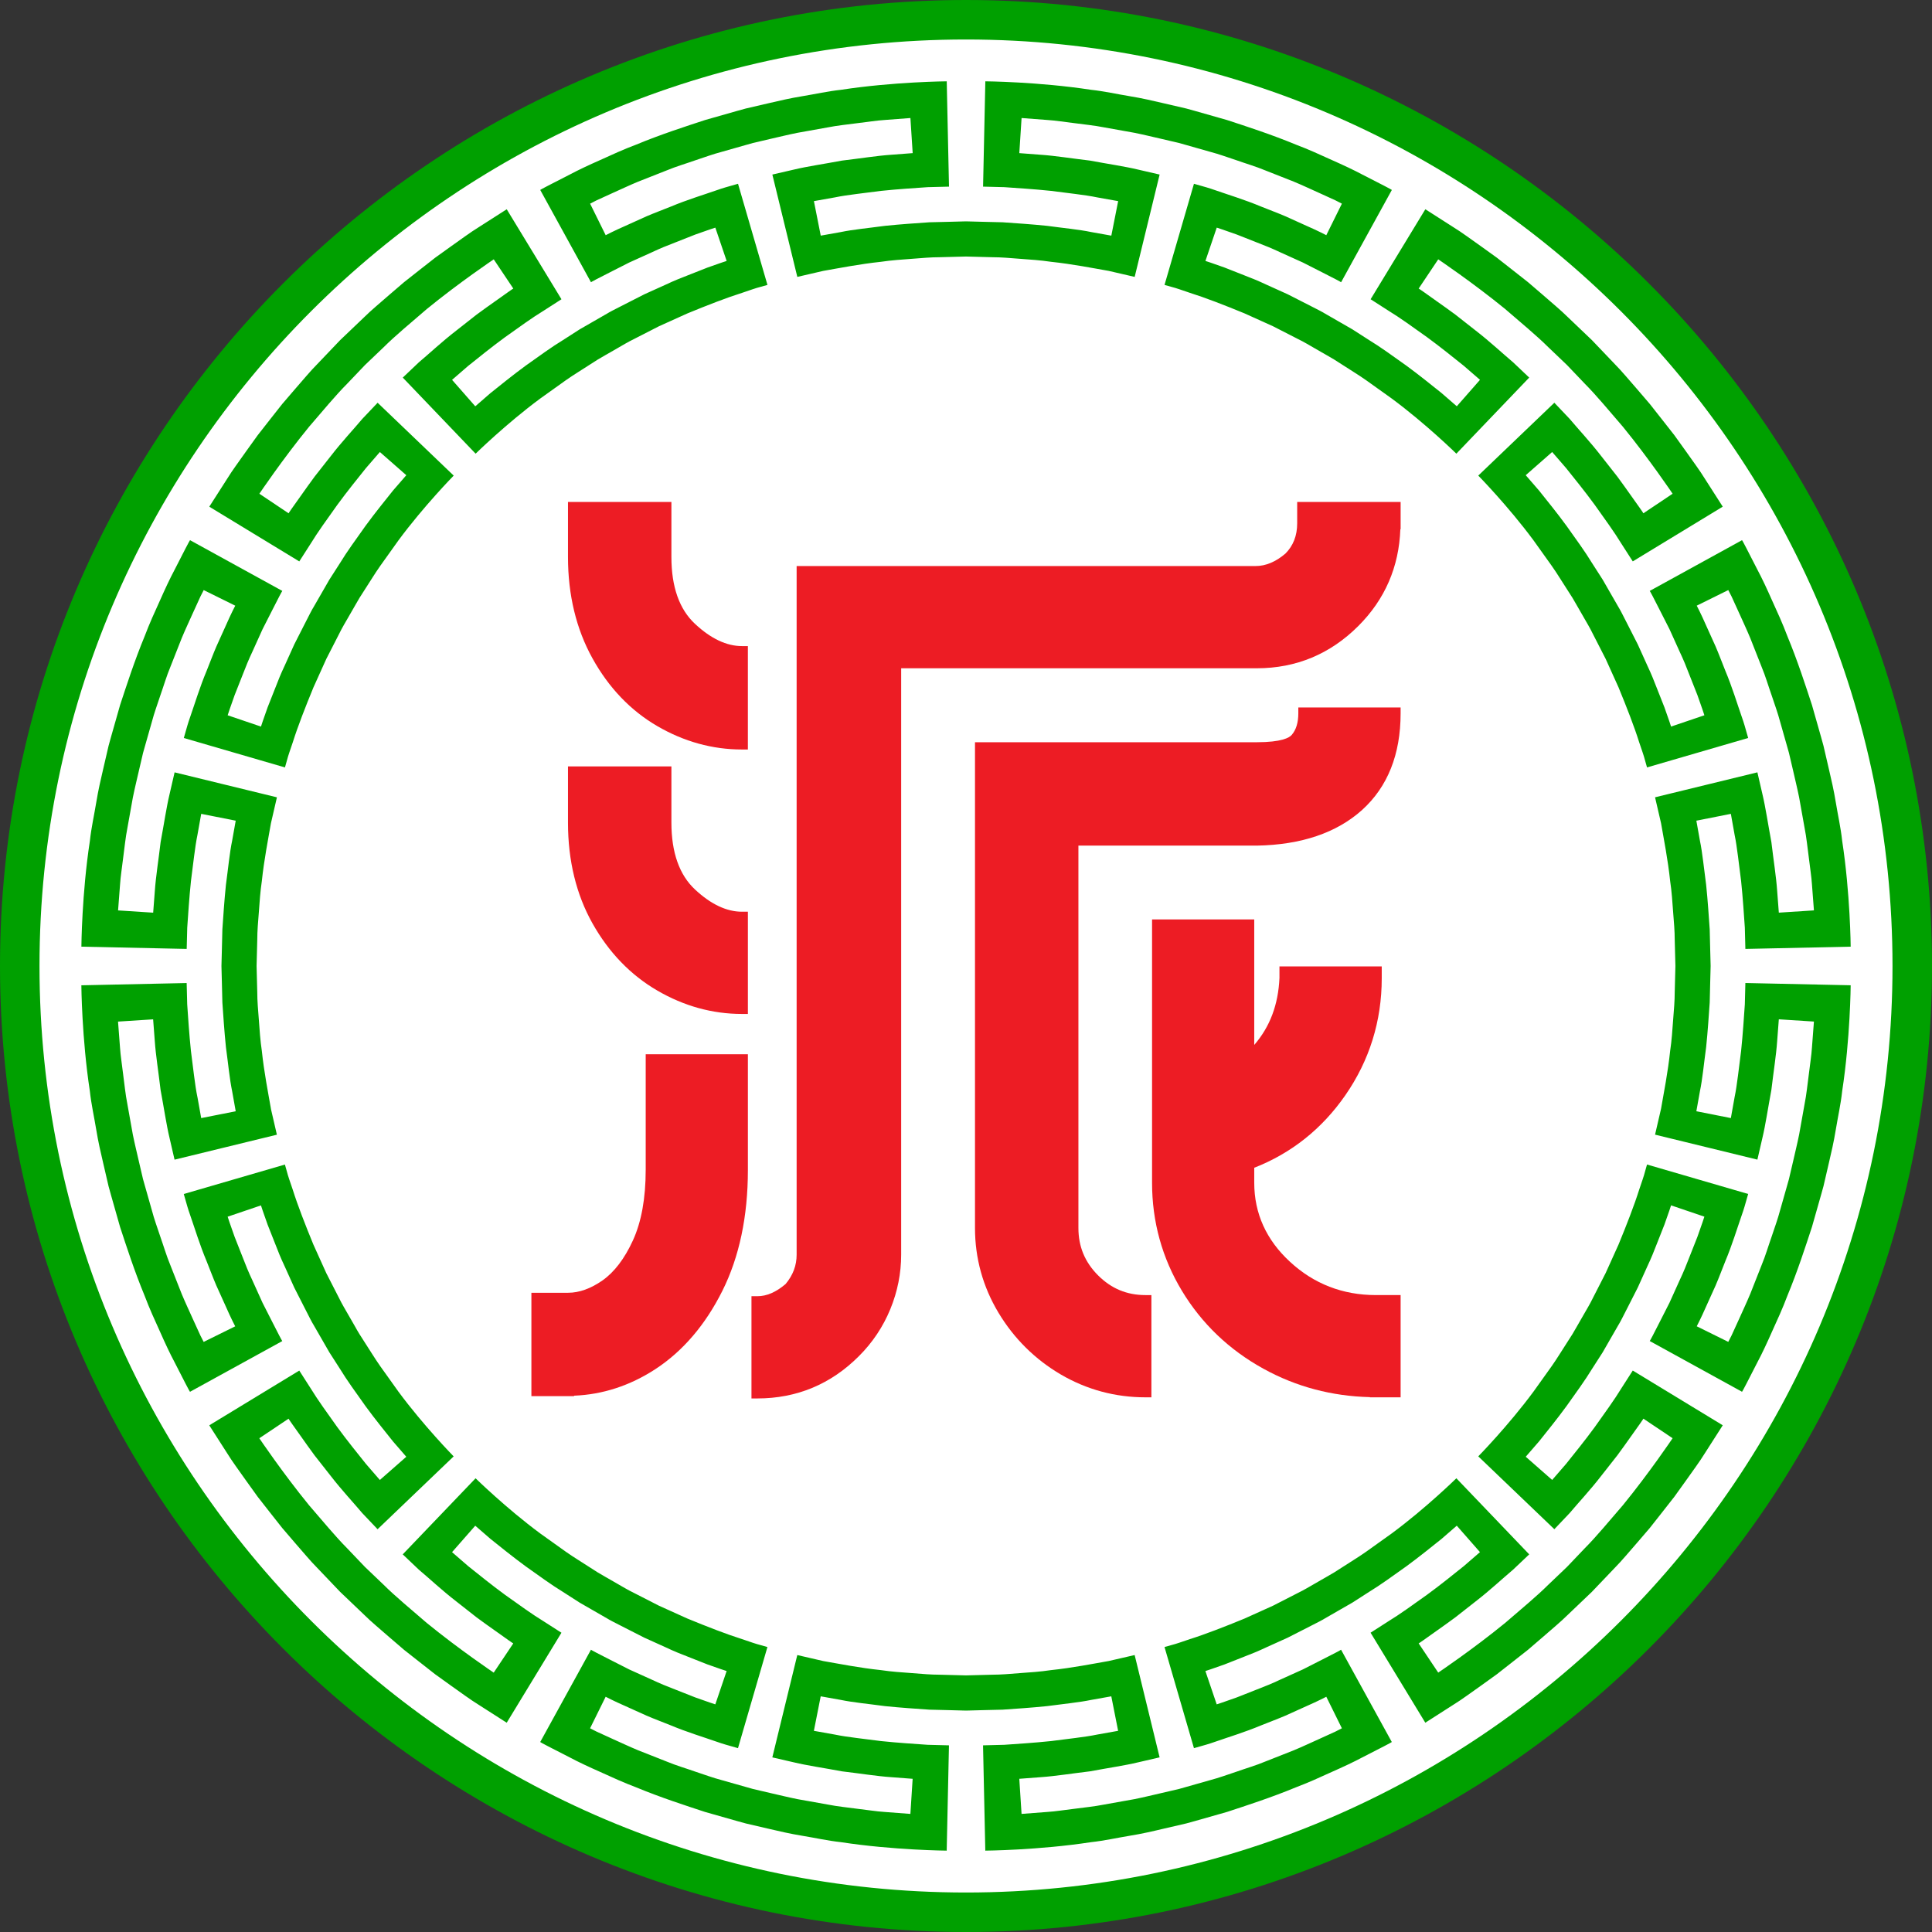 <?xml version="1.0" encoding="UTF-8"?>
<svg id="Layer_1" data-name="Layer 1" xmlns="http://www.w3.org/2000/svg" viewBox="0 0 200 200">
  <rect x="0" y="0" width="200" height="200" fill="#333333" stroke="none"/>
  <defs>
    <style>
      .cls-1 {
        fill: #fff;
      }

      .cls-2 {
        fill: #ed1c24;
      }

      .cls-3 {
        fill: #00a000;
      }
    </style>
  </defs>
  <g>
    <path class="cls-1" d="M100,197.956C45.988,197.956,2.044,154.012,2.044,100S45.988,2.044,100,2.044s97.956,43.944,97.956,97.956-43.944,97.956-97.956,97.956Z"/>
    <path class="cls-3" d="M100,200C44.859,200,0,155.14,0,100S44.859,0,100,0s100,44.86,100,100-44.859,100-100,100Zm0-195.912C47.114,4.088,4.088,47.114,4.088,100s43.026,95.912,95.912,95.912,95.912-43.026,95.912-95.912S152.886,4.088,100,4.088Z"/>
  </g>
  <path class="cls-3" d="M20.439,113.582c-.271-1.294-.44-3.048-.675-4.793-.183-1.75-.292-3.508-.385-4.825-.033-1.32-.056-2.2-.056-2.2l-10.901,.234s.043,5.5,.878,10.943c.146,1.367,.452,2.712,.659,3.983,.207,1.273,.479,2.445,.716,3.45,.233,1.005,.427,1.842,.563,2.427,.161,.58,.252,.911,.252,.911,0,0,.376,1.324,.94,3.308,.645,1.959,1.488,4.58,2.543,7.12,.483,1.29,1.055,2.54,1.59,3.713,.522,1.18,1.03,2.269,1.516,3.179,.471,.918,.863,1.682,1.137,2.217,.268,.538,.451,.83,.451,.83l9.555-5.252s-.118-.187-.293-.53c-.176-.343-.426-.832-.727-1.42-.299-.588-.649-1.274-1.023-2.01-.34-.752-.702-1.554-1.065-2.356-.377-.795-.709-1.611-1.002-2.382-.303-.767-.585-1.483-.827-2.098-.451-1.241-.719-2.079-.719-2.079l3.448-1.17s.256,.8,.685,1.984c.231,.587,.501,1.27,.791,2.002,.28,.737,.595,1.515,.957,2.274,.345,.766,.691,1.532,1.016,2.249,.357,.703,.691,1.357,.977,1.919,.287,.562,.526,1.029,.693,1.357,.167,.328,.28,.505,.28,.505l.84,1.458,.839,1.458s.454,.708,1.135,1.768c.653,1.08,1.641,2.442,2.616,3.812,.992,1.358,2.055,2.662,2.84,3.647,.826,.953,1.377,1.589,1.377,1.589l-2.737,2.402s-.576-.665-1.441-1.663c-.822-1.031-1.935-2.398-2.974-3.819-1.022-1.434-2.054-2.861-2.74-3.99-.713-1.111-1.188-1.852-1.188-1.852l-9.316,5.666s.741,1.157,1.853,2.893c.538,.88,1.263,1.839,2.002,2.894,.375,.523,.763,1.064,1.158,1.613,.417,.533,.841,1.073,1.264,1.613,.425,.539,.85,1.079,1.269,1.61,.44,.513,.873,1.017,1.292,1.506,.85,.968,1.612,1.899,2.339,2.629,1.423,1.49,2.37,2.483,2.37,2.483,0,0,.994,.948,2.484,2.371,.731,.727,1.662,1.489,2.629,2.338,.489,.42,.993,.853,1.506,1.294,.531,.417,1.071,.843,1.61,1.267,.541,.424,1.081,.848,1.613,1.265,.549,.394,1.09,.783,1.613,1.159,1.055,.738,2.015,1.463,2.895,2.001,1.736,1.112,2.893,1.852,2.893,1.852l5.666-9.316s-.741-.475-1.852-1.188c-1.13-.684-2.557-1.717-3.99-2.739-1.421-1.039-2.788-2.152-3.819-2.974-.998-.866-1.663-1.442-1.663-1.442l2.402-2.737s.635,.551,1.589,1.377c.986,.785,2.29,1.849,3.647,2.84,1.37,.976,2.73,1.963,3.811,2.616,1.061,.681,1.768,1.135,1.768,1.135l1.459,.839,1.458,.839s.177,.114,.505,.28c.327,.167,.795,.408,1.356,.694,.562,.285,1.216,.618,1.919,.976,.718,.325,1.483,.671,2.249,1.016,.759,.362,1.538,.678,2.274,.958,.733,.289,1.416,.559,2.002,.79,1.184,.429,1.985,.685,1.985,.685l-1.171,3.449s-.839-.269-2.079-.719c-.614-.242-1.331-.524-2.098-.828-.771-.294-1.586-.625-2.382-1.002-.802-.363-1.604-.726-2.356-1.065-.736-.374-1.421-.724-2.01-1.022-.588-.301-1.077-.552-1.42-.727-.343-.175-.529-.293-.529-.293l-5.253,9.555s.292,.182,.831,.451c.535,.275,1.299,.667,2.217,1.137,.909,.486,2,.993,3.179,1.515,1.173,.535,2.424,1.107,3.712,1.591,2.541,1.055,5.162,1.897,7.121,2.543,1.984,.564,3.307,.94,3.307,.94,0,0,.331,.092,.911,.251,.586,.138,1.423,.331,2.428,.565,1.004,.237,2.176,.509,3.449,.716,1.271,.207,2.616,.512,3.982,.658,5.444,.835,10.943,.877,10.943,.877l.234-10.9s-.88-.022-2.201-.056c-1.316-.094-3.075-.201-4.825-.385-1.744-.235-3.499-.404-4.792-.675-1.3-.231-2.166-.387-2.166-.387l.707-3.572s.828,.147,2.068,.369c1.234,.26,2.911,.417,4.576,.644,1.672,.175,3.352,.277,4.61,.368,1.262,.032,2.103,.051,2.103,.051l1.684,.045,1.684-.045s.841-.02,2.103-.051c1.258-.091,2.938-.193,4.609-.368,1.665-.227,3.341-.384,4.576-.644,1.241-.222,2.068-.369,2.068-.369l.707,3.572s-.866,.156-2.166,.387c-1.294,.271-3.048,.44-4.792,.675-1.75,.184-3.509,.292-4.826,.385-1.32,.033-2.2,.056-2.2,.056l.234,10.9s5.5-.042,10.944-.877c1.367-.147,2.711-.452,3.983-.66,1.273-.205,2.445-.477,3.449-.716,1.004-.232,1.842-.426,2.428-.563,.58-.159,.911-.251,.911-.251,0,0,1.323-.377,3.307-.94,1.959-.646,4.58-1.488,7.121-2.543,1.288-.484,2.539-1.055,3.712-1.591,1.179-.522,2.269-1.029,3.179-1.515,.917-.471,1.682-.862,2.217-1.137,.538-.268,.831-.451,.831-.451l-5.253-9.555s-.186,.118-.529,.293c-.343,.176-.833,.426-1.42,.727-.589,.298-1.275,.648-2.01,1.022-.752,.34-1.554,.701-2.356,1.064-.796,.378-1.611,.709-2.382,1.003-.767,.302-1.484,.586-2.098,.828-1.24,.451-2.079,.719-2.079,.719l-1.171-3.449s.801-.256,1.984-.685c.586-.232,1.27-.502,2.002-.79,.736-.281,1.515-.597,2.274-.958,.766-.346,1.532-.691,2.25-1.016,.702-.358,1.357-.691,1.918-.978,.561-.287,1.029-.525,1.357-.693,.328-.166,.505-.28,.505-.28l1.458-.84,1.459-.838s.707-.454,1.768-1.135c1.08-.653,2.441-1.641,3.811-2.616,1.357-.992,2.662-2.056,3.648-2.84,.953-.827,1.588-1.378,1.588-1.378l2.402,2.737s-.665,.577-1.663,1.441c-1.032,.823-2.398,1.936-3.819,2.973-1.433,1.023-2.86,2.056-3.99,2.74-1.111,.713-1.852,1.188-1.852,1.188l5.665,9.316s1.157-.741,2.893-1.852c.88-.538,1.84-1.263,2.895-2.001,.523-.376,1.063-.765,1.613-1.16,.532-.417,1.072-.841,1.613-1.264,.54-.426,1.079-.85,1.61-1.267,.513-.441,1.018-.875,1.506-1.294,.968-.849,1.898-1.611,2.629-2.339,1.491-1.422,2.484-2.37,2.484-2.37,0,0,.948-.994,2.37-2.483,.727-.731,1.489-1.662,2.339-2.629,.419-.489,.852-.993,1.293-1.506,.418-.532,.843-1.071,1.268-1.61,.424-.54,.848-1.082,1.265-1.613,.394-.549,.782-1.09,1.159-1.613,.739-1.055,1.464-2.015,2.002-2.894,1.111-1.736,1.852-2.894,1.852-2.894l-9.316-5.665s-.475,.741-1.188,1.852c-.684,1.13-1.717,2.556-2.739,3.99-1.038,1.421-2.151,2.787-2.974,3.819-.865,.997-1.441,1.663-1.441,1.663l-2.737-2.402s.551-.635,1.377-1.587c.784-.987,1.849-2.291,2.84-3.648,.975-1.369,1.963-2.731,2.616-3.811,.681-1.06,1.135-1.768,1.135-1.768l.839-1.46,.84-1.458s.114-.177,.28-.504c.167-.328,.406-.795,.693-1.357,.286-.562,.619-1.216,.977-1.919,.324-.717,.67-1.483,1.016-2.249,.361-.759,.677-1.538,.957-2.274,.289-.733,.559-1.417,.79-2.002,.43-1.184,.685-1.986,.685-1.986l3.448,1.171s-.268,.838-.718,2.079c-.242,.613-.525,1.331-.828,2.098-.294,.771-.625,1.587-1.003,2.382-.362,.802-.724,1.604-1.065,2.356-.374,.735-.723,1.422-1.022,2.01-.301,.588-.552,1.077-.727,1.42-.175,.343-.293,.53-.293,.528l9.555,5.254s.182-.292,.45-.83c.275-.535,.667-1.301,1.137-2.217,.486-.91,.994-2,1.516-3.179,.535-1.173,1.107-2.424,1.59-3.713,1.056-2.541,1.898-5.161,2.543-7.12,.564-1.984,.941-3.308,.941-3.308,0,0,.092-.331,.253-.911,.136-.587,.33-1.422,.563-2.427,.237-1.004,.509-2.176,.716-3.45,.207-1.271,.513-2.616,.659-3.983,.836-5.443,.878-10.943,.878-10.943l-10.901-.234s-.022,.88-.056,2.2c-.093,1.315-.201,3.075-.385,4.825-.235,1.744-.405,3.499-.675,4.792-.232,1.3-.387,2.165-.387,2.165l-3.572-.706s.148-.827,.369-2.068c.261-1.234,.418-2.911,.645-4.576,.175-1.672,.277-3.352,.368-4.609,.031-1.262,.052-2.103,.052-2.103l.044-1.685-.044-1.684s-.021-.841-.052-2.102c-.091-1.258-.193-2.938-.368-4.609-.227-1.665-.385-3.342-.645-4.576-.221-1.242-.369-2.068-.369-2.068l3.572-.707s.155,.867,.387,2.166c.27,1.293,.44,3.048,.675,4.792,.183,1.75,.292,3.509,.385,4.826,.033,1.319,.056,2.199,.056,2.199l10.901-.234s-.043-5.5-.879-10.943c-.146-1.367-.452-2.711-.659-3.983-.207-1.272-.479-2.445-.716-3.448-.233-1.006-.427-1.843-.563-2.429-.16-.58-.252-.911-.252-.911,0,0-.377-1.323-.941-3.307-.644-1.959-1.487-4.579-2.543-7.121-.483-1.288-1.055-2.539-1.59-3.712-.522-1.179-1.03-2.269-1.516-3.179-.47-.918-.863-1.683-1.137-2.217-.268-.538-.45-.831-.45-.831l-9.555,5.253s.119,.185,.293,.529c.176,.342,.426,.833,.727,1.419,.299,.588,.649,1.276,1.023,2.011,.34,.751,.703,1.554,1.065,2.355,.378,.796,.709,1.611,1.002,2.382,.303,.768,.586,1.484,.828,2.098,.45,1.24,.719,2.079,.718,2.08l-3.448,1.17s-.255-.8-.685-1.985c-.232-.586-.502-1.269-.79-2.001-.28-.737-.596-1.515-.957-2.275-.346-.765-.692-1.532-1.016-2.249-.358-.702-.692-1.358-.978-1.919-.287-.561-.526-1.029-.693-1.356-.167-.328-.28-.505-.28-.505l-.84-1.458-.838-1.459s-.454-.707-1.135-1.769c-.652-1.08-1.641-2.441-2.616-3.81-.992-1.358-2.056-2.662-2.841-3.647-.826-.954-1.377-1.589-1.377-1.589l2.737-2.401s.577,.665,1.441,1.663c.823,1.031,1.936,2.397,2.974,3.819,1.022,1.434,2.055,2.859,2.74,3.99,.713,1.112,1.188,1.851,1.188,1.851l9.316-5.665s-.741-1.157-1.852-2.893c-.538-.881-1.264-1.841-2.002-2.896-.376-.522-.764-1.062-1.158-1.612-.417-.532-.841-1.073-1.265-1.613-.425-.539-.85-1.079-1.268-1.61-.44-.514-.873-1.018-1.292-1.506-.85-.968-1.613-1.899-2.339-2.629-1.422-1.491-2.37-2.483-2.37-2.483,0,0-.994-.949-2.484-2.371-.731-.727-1.661-1.49-2.629-2.339-.488-.418-.993-.852-1.506-1.292-.531-.417-1.071-.843-1.61-1.267-.54-.424-1.081-.848-1.613-1.265-.549-.395-1.089-.783-1.612-1.159-1.055-.738-2.015-1.464-2.895-2.002-1.736-1.112-2.893-1.851-2.893-1.851l-5.665,9.316s.741,.474,1.851,1.188c1.13,.684,2.557,1.716,3.99,2.739,1.421,1.038,2.787,2.151,3.819,2.974,.998,.865,1.663,1.441,1.663,1.441l-2.402,2.737s-.635-.551-1.588-1.377c-.987-.785-2.291-1.849-3.648-2.841-1.37-.974-2.731-1.963-3.811-2.614-1.061-.681-1.768-1.136-1.768-1.136l-1.458-.838-1.458-.84s-.177-.114-.505-.28c-.328-.168-.795-.407-1.357-.693-.561-.285-1.216-.62-1.919-.978-.717-.323-1.483-.669-2.249-1.016-.759-.36-1.538-.676-2.274-.957-.732-.288-1.416-.558-2.002-.789-1.184-.431-1.984-.686-1.984-.686l1.171-3.448s.838,.268,2.079,.717c.614,.243,1.331,.526,2.098,.828,.771,.293,1.586,.625,2.382,1.002,.802,.363,1.604,.725,2.356,1.065,.736,.374,1.422,.722,2.01,1.022,.587,.301,1.077,.551,1.42,.727,.343,.175,.529,.292,.529,.294l5.253-9.555s-.292-.184-.831-.452c-.535-.274-1.299-.667-2.217-1.137-.909-.485-2-.992-3.179-1.516-1.173-.535-2.423-1.107-3.712-1.59-2.541-1.055-5.162-1.898-7.121-2.542-1.984-.564-3.307-.941-3.307-.941,0,0-.331-.092-.911-.252-.586-.136-1.424-.33-2.429-.563-1.004-.237-2.176-.509-3.449-.716-1.272-.207-2.616-.513-3.983-.659-5.444-.835-10.943-.878-10.943-.878l-.234,10.902s.88,.021,2.2,.055c1.317,.094,3.075,.201,4.826,.384,1.744,.236,3.498,.405,4.792,.676,1.299,.232,2.166,.386,2.166,.386l-.707,3.573s-.827-.148-2.068-.369c-1.234-.261-2.911-.418-4.576-.645-1.672-.175-3.352-.278-4.61-.369-1.262-.032-2.103-.051-2.103-.051l-1.684-.045-1.684,.045s-.842,.02-2.103,.051c-1.258,.091-2.938,.194-4.609,.369-1.665,.227-3.341,.384-4.576,.645-1.241,.22-2.068,.369-2.068,.369l-.707-3.573s.866-.154,2.166-.386c1.294-.271,3.048-.44,4.792-.676,1.75-.184,3.509-.291,4.825-.384,1.321-.033,2.201-.055,2.201-.055l-.234-10.902s-5.499,.043-10.943,.878c-1.367,.147-2.711,.452-3.982,.659-1.273,.207-2.445,.479-3.45,.716-1.004,.234-1.841,.427-2.428,.563-.58,.16-.912,.252-.912,.252,0,0-1.322,.377-3.307,.941-1.958,.644-4.579,1.486-7.121,2.542-1.288,.483-2.539,1.055-3.712,1.59-1.179,.522-2.269,1.031-3.179,1.516-.917,.47-1.682,.863-2.217,1.137-.538,.268-.831,.45-.831,.45l5.253,9.555s.186-.118,.529-.292c.343-.176,.833-.427,1.42-.727,.589-.299,1.275-.648,2.01-1.021,.752-.34,1.554-.703,2.356-1.065,.795-.378,1.61-.709,2.382-1.002,.767-.302,1.484-.586,2.098-.828,1.24-.449,2.079-.717,2.079-.717l1.171,3.448s-.801,.255-1.985,.686c-.586,.231-1.27,.501-2.002,.789-.737,.281-1.515,.596-2.274,.957-.766,.346-1.531,.693-2.249,1.016-.702,.358-1.357,.691-1.919,.978-.561,.287-1.028,.525-1.356,.693-.328,.167-.505,.28-.505,.28l-1.458,.839-1.459,.839s-.707,.453-1.768,1.136c-1.08,.651-2.441,1.64-3.811,2.614-1.357,.992-2.662,2.056-3.647,2.841-.954,.827-1.589,1.378-1.589,1.378l-2.402-2.737s.665-.577,1.663-1.441c1.031-.823,2.398-1.936,3.819-2.974,1.433-1.022,2.86-2.054,3.99-2.739,1.111-.714,1.852-1.19,1.852-1.19l-5.666-9.315s-1.157,.74-2.893,1.851c-.88,.538-1.84,1.263-2.895,2.002-.523,.376-1.064,.764-1.613,1.159-.532,.417-1.072,.841-1.613,1.263-.54,.426-1.079,.852-1.61,1.269-.513,.441-1.018,.874-1.506,1.292-.967,.85-1.898,1.612-2.629,2.339-1.49,1.421-2.484,2.371-2.484,2.371,0,0-.948,.992-2.37,2.483-.727,.731-1.489,1.661-2.339,2.629-.419,.488-.852,.993-1.293,1.506-.418,.531-.843,1.07-1.268,1.61-.424,.541-.848,1.081-1.264,1.614-.395,.549-.783,1.089-1.158,1.611-.739,1.055-1.465,2.015-2.002,2.896-1.112,1.736-1.853,2.893-1.853,2.893l9.316,5.665s.475-.74,1.188-1.851c.685-1.131,1.717-2.556,2.74-3.99,1.038-1.422,2.151-2.788,2.974-3.82,.865-.997,1.441-1.663,1.441-1.663l2.737,2.401s-.551,.635-1.377,1.587c-.785,.988-1.849,2.291-2.84,3.649-.975,1.369-1.963,2.729-2.616,3.81-.681,1.062-1.135,1.769-1.135,1.769l-.839,1.459-.84,1.458s-.114,.177-.28,.505c-.167,.327-.407,.795-.693,1.356-.286,.561-.619,1.217-.977,1.919-.324,.717-.67,1.484-1.016,2.249-.362,.76-.677,1.538-.957,2.275-.289,.732-.56,1.416-.791,2.001-.429,1.185-.685,1.985-.685,1.985l-3.448-1.17s.268-.84,.719-2.08c.242-.614,.525-1.33,.828-2.098,.294-.77,.625-1.585,1.002-2.382,.363-.801,.725-1.604,1.065-2.355,.374-.736,.724-1.422,1.023-2.01,.301-.588,.551-1.079,.727-1.421,.175-.344,.293-.529,.293-.529l-9.554-5.253s-.182,.292-.451,.831c-.275,.534-.666,1.299-1.137,2.217-.486,.91-.993,2-1.516,3.179-.535,1.173-1.107,2.424-1.59,3.712-1.055,2.542-1.897,5.163-2.543,7.122-.564,1.984-.94,3.306-.94,3.306,0,0-.091,.331-.252,.911-.136,.587-.33,1.424-.563,2.429-.236,1.004-.509,2.176-.716,3.449-.208,1.272-.513,2.615-.659,3.982-.836,5.444-.878,10.943-.878,10.943l10.901,.234s.022-.881,.056-2.199c.093-1.317,.202-3.076,.385-4.826,.236-1.745,.405-3.498,.675-4.792,.232-1.3,.387-2.166,.387-2.166l3.572,.707s-.147,.828-.369,2.068c-.261,1.234-.417,2.911-.645,4.576-.174,1.671-.277,3.351-.367,4.609-.031,1.261-.052,2.103-.052,2.103l-.044,1.683,.044,1.685s.021,.841,.052,2.103c.09,1.258,.193,2.938,.367,4.609,.228,1.665,.385,3.342,.645,4.576,.221,1.241,.369,2.068,.369,2.068l-3.573,.708s-.155-.867-.387-2.166Zm7.609,1.2c-.282-1.628-.713-3.787-.942-5.981-.165-1.09-.234-2.19-.31-3.223-.082-1.029-.165-1.991-.163-2.82-.043-1.655-.072-2.759-.072-2.759,0,0,.029-1.103,.072-2.757-.002-.83,.081-1.791,.163-2.821,.075-1.031,.145-2.132,.31-3.221,.229-2.194,.66-4.354,.942-5.981,.371-1.609,.619-2.681,.619-2.681l-10.593-2.584s-.207,.895-.517,2.241c-.323,1.341-.59,3.164-.929,4.972-.215,1.826-.504,3.645-.597,5.022-.105,1.374-.175,2.291-.175,2.291l-3.633-.235s.082-1.075,.205-2.689c.049-.808,.204-1.741,.321-2.747,.138-1.002,.235-2.079,.447-3.138,.19-1.063,.38-2.126,.559-3.122,.2-.992,.431-1.909,.608-2.7,.184-.789,.338-1.446,.445-1.905,.128-.454,.202-.715,.202-.715,0,0,.295-1.038,.738-2.597,.203-.784,.528-1.673,.847-2.634,.339-.953,.637-1.994,1.054-2.991,.396-1.004,.793-2.009,1.164-2.951,.388-.934,.796-1.788,1.124-2.528,.336-.737,.616-1.35,.813-1.78,.215-.422,.338-.662,.338-.662l3.265,1.614s-.431,.812-.984,2.077c-.284,.629-.616,1.363-.971,2.149-.341,.792-.661,1.654-1.004,2.507-.712,1.697-1.243,3.462-1.7,4.764-.232,.649-.383,1.204-.492,1.592-.11,.388-.173,.608-.173,.608l10.469,3.047s.075-.264,.206-.727c.116-.469,.349-1.117,.613-1.898,.494-1.577,1.293-3.627,2.131-5.662,.453-1.004,.907-2.007,1.331-2.947,.47-.919,.91-1.776,1.286-2.511,.359-.744,.726-1.329,.962-1.749,.24-.417,.378-.656,.378-.656,0,0,.137-.238,.377-.656,.229-.425,.589-1.012,1.044-1.702,.456-.688,.946-1.521,1.541-2.364,.601-.841,1.241-1.738,1.881-2.634,2.624-3.551,5.718-6.704,5.719-6.704l-7.876-7.542s-.633,.668-1.583,1.668c-.886,1.056-2.148,2.4-3.271,3.856-.568,.723-1.136,1.446-1.669,2.124-.519,.688-.971,1.355-1.375,1.913-.4,.562-.733,1.031-.966,1.359-.238,.325-.353,.524-.352,.524l-3.026-2.026c-0-.001,2.412-3.585,5.144-6.93,1.41-1.634,2.787-3.299,3.932-4.444,1.117-1.171,1.862-1.952,1.862-1.952,0,0,.781-.745,1.952-1.862,1.145-1.145,2.811-2.522,4.444-3.932,3.344-2.734,6.929-5.144,6.929-5.144l2.026,3.025s-.2,.114-.524,.354c-.328,.233-.796,.566-1.359,.965-.559,.403-1.225,.857-1.913,1.375-.678,.533-1.401,1.101-2.124,1.669-1.457,1.124-2.799,2.385-3.856,3.271-1,.949-1.667,1.582-1.667,1.582l7.541,7.877s3.153-3.096,6.704-5.719c.896-.64,1.793-1.281,2.634-1.882,.844-.595,1.676-1.084,2.365-1.541,.69-.456,1.277-.814,1.701-1.044,.418-.24,.657-.376,.657-.376,0,0,.239-.138,.656-.378,.42-.236,1.004-.602,1.748-.963,.735-.376,1.593-.815,2.512-1.286,.94-.425,1.943-.878,2.947-1.331,2.035-.838,4.087-1.636,5.662-2.13,.782-.265,1.429-.498,1.897-.615,.464-.129,.728-.205,.728-.205l-3.047-10.469s-.221,.063-.608,.173c-.387,.109-.943,.259-1.593,.491-1.301,.457-3.066,.987-4.763,1.7-.854,.343-1.716,.663-2.508,1.003-.786,.355-1.519,.687-2.148,.971-1.265,.552-2.077,.984-2.078,.984l-1.613-3.265s.24-.123,.661-.339c.43-.196,1.043-.475,1.78-.813,.741-.327,1.593-.736,2.528-1.124,.941-.371,1.946-.767,2.95-1.163,.997-.417,2.038-.716,2.992-1.055,.96-.319,1.849-.643,2.633-.847,1.558-.442,2.597-.738,2.597-.738,0,0,.26-.074,.715-.201,.46-.108,1.117-.262,1.906-.447,.79-.176,1.707-.407,2.699-.606,.997-.178,2.059-.369,3.122-.559,1.06-.212,2.136-.309,3.138-.447,1.005-.116,1.938-.272,2.747-.321,1.614-.123,2.69-.205,2.69-.205l.235,3.634s-.917,.07-2.292,.174c-1.376,.094-3.196,.383-5.022,.598-1.807,.34-3.63,.606-4.972,.929-1.345,.31-2.241,.517-2.241,.517l2.584,10.594s1.072-.248,2.68-.62c1.627-.283,3.788-.713,5.981-.943,1.09-.164,2.191-.234,3.221-.31,1.03-.082,1.991-.164,2.821-.163,1.655-.043,2.758-.072,2.758-.072,0,0,1.103,.029,2.758,.072,.829-.001,1.79,.081,2.821,.163,1.031,.075,2.131,.146,3.221,.31,2.193,.23,4.354,.659,5.981,.943,1.608,.371,2.681,.62,2.681,.62l2.583-10.594s-.896-.207-2.24-.517c-1.342-.323-3.164-.59-4.972-.929-1.826-.215-3.645-.504-5.022-.598-1.375-.104-2.292-.174-2.292-.174l.235-3.634s1.076,.082,2.689,.205c.808,.049,1.742,.205,2.747,.321,1.002,.138,2.079,.235,3.138,.447,1.063,.191,2.126,.381,3.122,.559,.992,.2,1.909,.43,2.699,.607,.789,.184,1.446,.338,1.906,.446,.454,.128,.714,.201,.714,.201,0,0,1.039,.296,2.598,.738,.784,.204,1.673,.528,2.634,.847,.954,.34,1.994,.638,2.991,1.055,1.005,.396,2.009,.792,2.951,1.164,.935,.387,1.787,.796,2.528,1.124,.736,.336,1.35,.616,1.78,.812,.421,.215,.661,.339,.661,.339l-1.613,3.265s-.813-.432-2.078-.984c-.628-.284-1.362-.615-2.148-.971-.792-.341-1.655-.66-2.509-1.003-1.697-.713-3.462-1.243-4.763-1.7-.65-.232-1.205-.382-1.593-.491-.387-.11-.609-.173-.609-.173l-3.047,10.469s.265,.075,.728,.205c.468,.117,1.115,.35,1.897,.615,1.576,.494,3.628,1.292,5.663,2.13,1.003,.453,2.006,.906,2.947,1.331,.919,.47,1.776,.909,2.511,1.286,.744,.36,1.328,.727,1.748,.963,.417,.24,.656,.378,.656,.378,0,0,.239,.138,.657,.376,.424,.23,1.012,.588,1.701,1.044,.689,.457,1.521,.946,2.365,1.541,.841,.601,1.737,1.242,2.634,1.882,3.551,2.623,6.704,5.719,6.704,5.719l7.541-7.877s-.667-.633-1.667-1.582c-1.057-.886-2.4-2.147-3.856-3.271-.723-.568-1.446-1.137-2.124-1.67-.689-.518-1.355-.971-1.913-1.374-.562-.4-1.031-.733-1.359-.966-.325-.239-.524-.354-.524-.352l2.026-3.027s3.585,2.412,6.93,5.144c1.632,1.41,3.297,2.787,4.444,3.932,1.171,1.117,1.951,1.862,1.951,1.862,0,0,.745,.78,1.862,1.952,1.145,1.145,2.522,2.81,3.932,4.444,2.732,3.344,5.144,6.929,5.144,6.93l-3.026,2.026s-.114-.2-.352-.524c-.234-.328-.567-.797-.966-1.359-.404-.558-.857-1.224-1.376-1.913-.533-.678-1.101-1.401-1.669-2.124-1.124-1.456-2.385-2.8-3.271-3.856-.95-1-1.583-1.668-1.583-1.668l-7.875,7.542s3.095,3.154,5.719,6.704c.64,.895,1.281,1.793,1.882,2.634,.595,.843,1.085,1.676,1.541,2.364,.456,.69,.815,1.277,1.044,1.702,.239,.417,.377,.656,.377,.656,0,0,.137,.239,.377,.656,.236,.42,.602,1.005,.962,1.749,.376,.735,.816,1.593,1.286,2.511,.425,.941,.878,1.943,1.332,2.947,.838,2.035,1.637,4.086,2.13,5.662,.264,.781,.497,1.429,.614,1.898,.131,.463,.206,.727,.206,.727l10.469-3.047s-.063-.222-.173-.609c-.109-.387-.26-.942-.492-1.591-.457-1.302-.987-3.067-1.7-4.764-.343-.853-.663-1.717-1.004-2.509-.355-.785-.687-1.518-.97-2.147-.552-1.265-.985-2.077-.984-2.078l3.265-1.613s.123,.24,.338,.66c.196,.431,.476,1.044,.813,1.781,.328,.741,.737,1.594,1.124,2.528,.372,.941,.768,1.947,1.164,2.951,.417,.997,.715,2.038,1.054,2.991,.319,.961,.644,1.849,.848,2.634,.442,1.559,.738,2.597,.738,2.597,0,0,.073,.259,.202,.714,.108,.461,.261,1.117,.446,1.906,.176,.79,.407,1.707,.607,2.7,.178,.997,.368,2.059,.558,3.122,.213,1.06,.309,2.136,.448,3.138,.116,1.006,.272,1.938,.321,2.747,.123,1.614,.205,2.689,.205,2.689l-3.634,.235s-.07-.917-.175-2.291c-.093-1.377-.382-3.196-.597-5.022-.34-1.808-.606-3.631-.93-4.972-.31-1.345-.517-2.241-.517-2.241l-10.594,2.584s.248,1.072,.62,2.681c.282,1.627,.713,3.788,.942,5.981,.165,1.089,.234,2.19,.31,3.221,.082,1.03,.165,1.991,.163,2.821,.043,1.654,.072,2.757,.072,2.757,0,0-.029,1.103-.072,2.759,.002,.829-.081,1.789-.163,2.82-.076,1.031-.145,2.132-.31,3.222-.23,2.194-.66,4.354-.942,5.982-.372,1.608-.62,2.679-.62,2.679l10.594,2.585s.207-.896,.517-2.24c.324-1.342,.59-3.164,.93-4.972,.215-1.826,.504-3.645,.597-5.022,.105-1.375,.175-2.292,.175-2.292l3.634,.234s-.083,1.077-.205,2.691c-.049,.807-.205,1.741-.321,2.746-.138,1.002-.235,2.079-.448,3.138-.19,1.063-.38,2.126-.558,3.122-.2,.992-.431,1.909-.607,2.699-.185,.789-.338,1.446-.446,1.907-.128,.454-.202,.714-.202,.714,0,0-.295,1.039-.738,2.597-.204,.784-.528,1.673-.848,2.634-.34,.954-.637,1.995-1.054,2.991-.396,1.005-.792,2.01-1.164,2.952-.388,.933-.797,1.787-1.124,2.527-.337,.736-.617,1.35-.813,1.78-.215,.421-.338,.661-.338,.661l-3.265-1.613c0-.001,.432-.813,.984-2.078,.284-.629,.616-1.362,.97-2.148,.341-.792,.661-1.655,1.004-2.509,.713-1.697,1.243-3.463,1.699-4.763,.232-.649,.383-1.205,.492-1.592,.11-.388,.173-.608,.173-.608l-10.469-3.048s-.075,.264-.206,.727c-.116,.468-.349,1.116-.613,1.898-.494,1.576-1.293,3.627-2.131,5.663-.453,1.002-.906,2.006-1.332,2.946-.47,.919-.909,1.778-1.285,2.512-.36,.744-.727,1.329-.963,1.748-.24,.417-.377,.656-.377,.656,0,0-.137,.238-.377,.657-.229,.425-.588,1.012-1.044,1.701-.456,.689-.945,1.521-1.541,2.366-.601,.84-1.241,1.736-1.882,2.633-2.623,3.551-5.718,6.704-5.718,6.704l7.875,7.541s.633-.667,1.583-1.667c.886-1.057,2.148-2.399,3.271-3.857,.568-.722,1.137-1.446,1.669-2.124,.519-.688,.972-1.354,1.376-1.912,.399-.562,.732-1.031,.966-1.359,.238-.325,.352-.525,.352-.525l3.026,2.026s-2.411,3.585-5.144,6.93c-1.41,1.633-2.787,3.298-3.932,4.443-1.117,1.171-1.862,1.953-1.862,1.953,0,0-.781,.745-1.951,1.861-1.146,1.145-2.811,2.522-4.444,3.932-3.344,2.734-6.929,5.146-6.93,5.144l-2.026-3.025s.2-.114,.524-.353c.329-.232,.797-.565,1.359-.965,.559-.403,1.224-.857,1.913-1.376,.678-.533,1.401-1.1,2.124-1.668,1.457-1.124,2.8-2.386,3.856-3.272,1.001-.949,1.668-1.582,1.668-1.582l-7.541-7.875s-3.154,3.095-6.705,5.718c-.896,.641-1.793,1.282-2.633,1.882-.844,.595-1.676,1.085-2.365,1.541-.69,.456-1.276,.815-1.701,1.044-.417,.24-.657,.377-.657,.377,0,0-.239,.137-.656,.378-.42,.236-1.004,.602-1.748,.962-.735,.376-1.593,.816-2.511,1.286-.94,.425-1.944,.879-2.947,1.331-2.035,.838-4.087,1.636-5.663,2.131-.782,.264-1.43,.497-1.898,.613-.463,.131-.728,.205-.728,.205l3.047,10.469s.221-.063,.609-.173c.387-.109,.943-.259,1.593-.491,1.301-.457,3.066-.988,4.763-1.7,.854-.343,1.716-.663,2.509-1.004,.786-.355,1.519-.686,2.148-.97,1.265-.553,2.078-.984,2.078-.984l1.613,3.265s-.24,.123-.661,.338c-.43,.196-1.044,.477-1.781,.812-.741,.328-1.593,.737-2.528,1.125-.942,.371-1.946,.768-2.951,1.164-.997,.418-2.038,.715-2.991,1.055-.961,.319-1.849,.644-2.634,.848-1.558,.442-2.597,.737-2.597,.737,0,0-.26,.073-.715,.202-.46,.108-1.117,.261-1.906,.444-.791,.178-1.707,.408-2.7,.608-.996,.179-2.059,.369-3.122,.558-1.059,.212-2.136,.31-3.138,.447-1.005,.117-1.938,.272-2.747,.321-1.614,.123-2.689,.205-2.689,.205l-.235-3.635s.917-.07,2.292-.174c1.376-.093,3.196-.383,5.022-.598,1.808-.339,3.63-.605,4.972-.929,1.345-.311,2.241-.518,2.241-.518l-2.584-10.592s-1.072,.247-2.681,.618c-1.627,.283-3.787,.714-5.981,.943-1.089,.166-2.19,.235-3.221,.31-1.031,.083-1.992,.165-2.821,.164-1.654,.043-2.758,.071-2.758,.071,0,0-1.103-.028-2.758-.071-.829,.001-1.79-.081-2.82-.164-1.031-.075-2.132-.144-3.222-.31-2.194-.229-4.354-.659-5.981-.941-1.608-.373-2.681-.62-2.681-.62l-2.584,10.594s.896,.205,2.24,.516c1.342,.324,3.164,.59,4.972,.929,1.826,.216,3.645,.505,5.022,.598,1.376,.105,2.292,.174,2.292,.174l-.234,3.635s-1.076-.083-2.69-.205c-.808-.05-1.742-.205-2.747-.32-1.002-.139-2.079-.237-3.138-.449-1.063-.189-2.126-.379-3.122-.557-.992-.2-1.909-.431-2.699-.607-.788-.185-1.446-.338-1.906-.446-.454-.129-.714-.202-.714-.202,0,0-1.039-.295-2.598-.737-.784-.204-1.673-.529-2.633-.848-.954-.34-1.994-.637-2.991-1.054-1.005-.397-2.009-.793-2.951-1.165-.935-.388-1.788-.795-2.528-1.123-.737-.336-1.35-.617-1.78-.814-.421-.214-.661-.337-.661-.337l1.613-3.265c0-.001,.812,.431,2.078,.983,.628,.284,1.362,.616,2.148,.97,.792,.341,1.655,.662,2.508,1.005,1.697,.712,3.462,1.242,4.763,1.699,.651,.232,1.206,.382,1.593,.491,.387,.11,.608,.173,.608,.173l3.047-10.469s-.265-.075-.728-.205c-.468-.116-1.116-.349-1.897-.613-1.576-.494-3.627-1.292-5.663-2.131-1.003-.452-2.006-.906-2.947-1.331-.919-.47-1.776-.909-2.512-1.286-.744-.36-1.328-.725-1.748-.961-.417-.24-.656-.378-.656-.378,0,0-.239-.138-.657-.376-.425-.23-1.012-.589-1.701-1.045-.689-.456-1.521-.946-2.364-1.541-.841-.601-1.738-1.241-2.634-1.881-3.55-2.624-6.704-5.719-6.704-5.719l-7.541,7.875s.666,.633,1.667,1.584c1.057,.885,2.4,2.147,3.856,3.271,.723,.568,1.446,1.137,2.124,1.668,.688,.519,1.354,.973,1.913,1.376,.562,.4,1.03,.733,1.359,.966,.324,.238,.524,.352,.524,.352l-2.026,3.027s-3.585-2.412-6.93-5.144c-1.633-1.41-3.298-2.787-4.444-3.932-1.171-1.118-1.952-1.863-1.952-1.863,0,0-.745-.781-1.862-1.951-1.145-1.147-2.522-2.812-3.932-4.444-2.732-3.344-5.145-6.93-5.145-6.93l3.027-2.025s.114,.2,.352,.524c.233,.328,.566,.796,.966,1.359,.404,.559,.857,1.224,1.375,1.914,.533,.677,1.101,1.4,1.669,2.124,1.124,1.456,2.385,2.798,3.271,3.856,.95,1.001,1.583,1.667,1.583,1.667l7.876-7.541s-3.095-3.153-5.719-6.704c-.64-.897-1.281-1.793-1.881-2.634-.595-.845-1.085-1.676-1.541-2.364-.455-.69-.815-1.277-1.044-1.702-.239-.417-.377-.658-.377-.658,0,0-.138-.239-.378-.655-.236-.42-.602-1.005-.962-1.748-.377-.735-.816-1.593-1.286-2.511-.425-.941-.878-1.945-1.331-2.947-.838-2.036-1.637-4.087-2.131-5.663-.264-.782-.497-1.43-.613-1.897-.131-.464-.206-.728-.206-.728l-10.469,3.048s.063,.22,.173,.608c.109,.387,.26,.943,.492,1.592,.457,1.302,.987,3.066,1.7,4.763,.343,.854,.663,1.716,1.004,2.509,.355,.786,.686,1.519,.971,2.148,.552,1.265,.984,2.078,.984,2.078l-3.265,1.613s-.123-.24-.338-.661c-.196-.43-.477-1.044-.813-1.78-.328-.741-.736-1.593-1.124-2.527-.371-.942-.768-1.947-1.164-2.952-.417-.997-.715-2.037-1.054-2.991-.32-.961-.644-1.849-.847-2.634-.443-1.558-.738-2.597-.738-2.597,0,0-.073-.26-.202-.714-.108-.461-.261-1.117-.445-1.907-.177-.79-.408-1.706-.608-2.699-.179-.997-.369-2.059-.559-3.121-.212-1.06-.309-2.136-.447-3.139-.116-1.005-.271-1.939-.321-2.746-.123-1.614-.205-2.691-.205-2.691l3.633-.234s.07,.917,.175,2.292c.093,1.377,.382,3.196,.597,5.022,.34,1.808,.606,3.63,.929,4.972,.31,1.344,.517,2.241,.517,2.241l10.593-2.584s-.247-1.073-.619-2.681Z"/>
  <g>
    <path class="cls-2" d="M134.402,73.847c0,.96-.232,1.713-.69,2.238-.243,.28-1.036,.751-3.617,.751h-29.164v50.283c0,3.136,.818,6.088,2.431,8.775,1.607,2.673,3.779,4.823,6.453,6.393,2.683,1.567,5.631,2.363,8.764,2.363h.613v-10.583h-.613c-1.924,0-3.529-.667-4.906-2.04-1.37-1.375-2.036-2.98-2.036-4.907v-39.582h18.469c4.603-.081,8.271-1.324,10.904-3.697,2.64-2.391,3.98-5.752,3.98-9.992v-.613h-10.588v.613Z"/>
    <path class="cls-2" d="M66.842,121.125c0,2.924-.447,5.38-1.33,7.3-.866,1.883-1.926,3.273-3.151,4.131-1.212,.843-2.405,1.271-3.545,1.271h-3.806v10.7h4.419v-.046c2.926-.115,5.759-1.017,8.421-2.752,2.844-1.862,5.174-4.587,6.928-8.098,1.754-3.506,2.643-7.714,2.643-12.506v-11.99h-10.578v11.99Z"/>
    <path class="cls-2" d="M71.952,64.586c-1.624-1.504-2.448-3.834-2.448-6.925v-5.699h-10.706v5.699c0,3.928,.853,7.459,2.536,10.493,1.688,3.046,3.946,5.405,6.71,7.013,2.76,1.607,5.708,2.421,8.763,2.421h.613v-10.705h-.613c-1.589,0-3.223-.772-4.855-2.297Z"/>
    <path class="cls-2" d="M71.952,92.084c-1.624-1.508-2.448-3.838-2.448-6.925v-5.821h-10.706v5.821c0,3.925,.854,7.436,2.538,10.433,1.685,3.002,3.941,5.341,6.709,6.951,2.76,1.607,5.708,2.421,8.763,2.421h.613v-10.583h-.613c-1.589,0-3.223-.772-4.855-2.296Z"/>
    <path class="cls-2" d="M142.424,134.066c-3.422,0-6.409-1.157-8.878-3.44-2.459-2.261-3.707-5.014-3.707-8.184v-1.556c3.844-1.503,7.014-4.027,9.429-7.507,2.501-3.608,3.769-7.681,3.769-12.108v-1.228h-10.588v1.2c-.125,2.767-.982,5.046-2.61,6.928v-12.992h-10.578v27.263c0,4.02,1.038,7.778,3.084,11.172,2.052,3.403,4.895,6.122,8.448,8.078,3.379,1.865,7.084,2.844,11.018,2.938v.018h3.18v-10.583h-2.566Z"/>
    <path class="cls-2" d="M134.284,51.963v2.209c0,1.284-.41,2.32-1.218,3.135-1.003,.855-2.039,1.289-3.077,1.289h-47.522v71.285c0,1.122-.374,2.118-1.143,3.042-1.001,.848-1.956,1.26-2.919,1.26h-.613v10.583h.613c4.074,0,7.608-1.473,10.507-4.377,1.409-1.403,2.506-3.044,3.258-4.878,.743-1.813,1.119-3.707,1.119-5.631v-60.702l36.817,.001c4.067,0,7.603-1.472,10.507-4.377,2.761-2.755,4.211-6.127,4.351-10.018h.028v-2.823h-10.706Z"/>
  </g>
</svg>